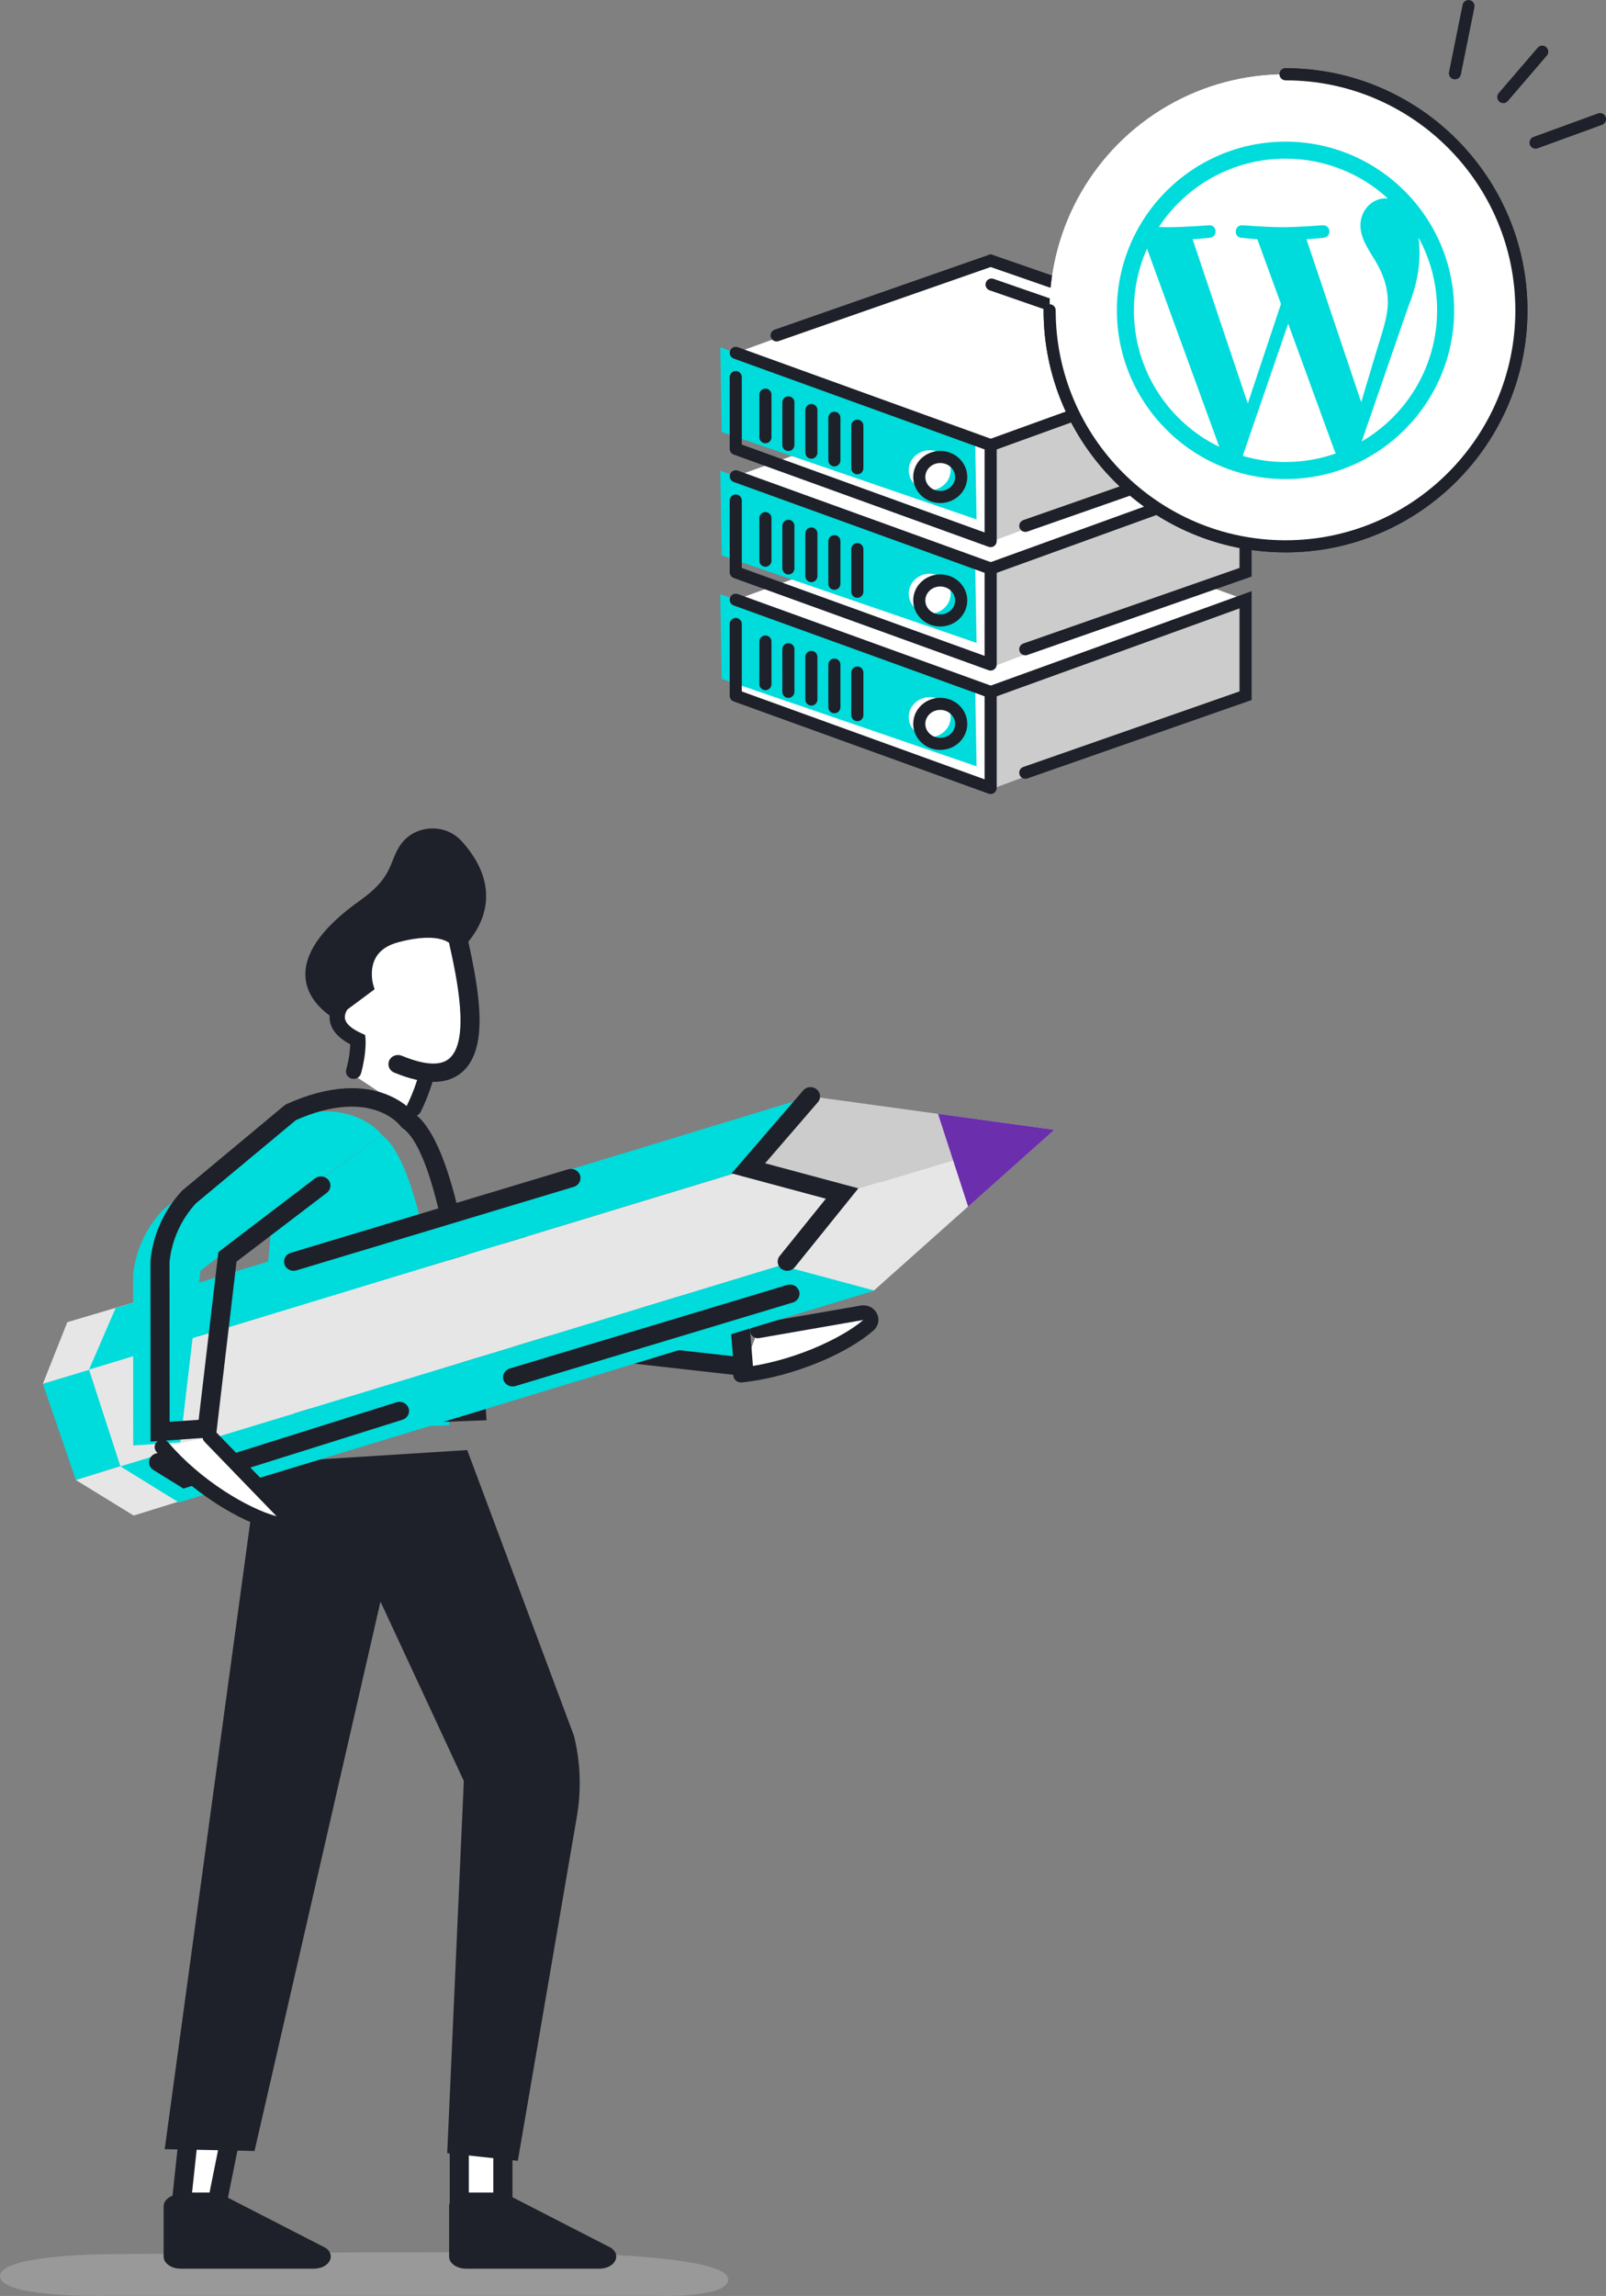 <?xml version="1.0" encoding="UTF-8"?><svg id="a" xmlns="http://www.w3.org/2000/svg" viewBox="0 0 331.64 473.84"><rect x="0" y="0" width="331.64" height="473.84" fill="#808080" stroke="none"/><defs><style>.b{fill:#fff;}.c{fill:#6b2ead;}.d{fill:#e6e6e6;}.e{fill:#1e2129;}.f{fill:#00dbdb;}.g{fill:#999;}.h{fill:#ccc;}</style></defs><g><g><polygon class="b" points="257.2 123.78 204.57 142.82 151.93 123.78 204.57 104.73 257.2 123.78"/><polygon class="b" points="257.2 143.2 204.57 162.24 151.93 143.2 151.93 140.39 204.57 124.15 257.2 143.2"/><polygon class="f" points="148.74 122.62 149.03 140.11 201.66 158.15 201.37 141.66 148.74 122.62"/><polygon class="h" points="204.76 143.06 257.2 123.49 257.2 143.29 204.76 162.85 204.76 143.06"/><path class="e" d="M204.57,163.87c-.14,0-.29-.02-.42-.07l-52.64-19.04c-.5-.18-.83-.65-.83-1.18v-14.8c0-.69,.56-1.25,1.25-1.25s1.25,.56,1.25,1.25v13.92l50.14,18.14v-17.14l-51.81-18.75c-.65-.24-.98-.95-.75-1.6,.24-.65,.95-.98,1.6-.75l52.64,19.04c.49,.18,.82,.65,.82,1.18v19.8c0,.41-.2,.79-.53,1.02-.21,.15-.46,.23-.72,.23Z"/><path class="e" d="M211.72,160.72c-.52,0-1-.32-1.18-.84-.23-.65,.12-1.36,.77-1.59l44.65-15.6v-17.13l-50.96,18.44c-.65,.23-1.37-.1-1.6-.75-.23-.65,.1-1.37,.75-1.6l54.31-19.65v22.47l-46.32,16.19c-.14,.05-.28,.07-.41,.07Z"/><path class="e" d="M158.06,142.44c-.69,0-1.25-.56-1.25-1.25v-8.79c0-.69,.56-1.25,1.25-1.25s1.25,.56,1.25,1.25v8.79c0,.69-.56,1.25-1.25,1.25Z"/><path class="e" d="M162.8,144.03c-.69,0-1.25-.56-1.25-1.25v-8.79c0-.69,.56-1.25,1.25-1.25s1.25,.56,1.25,1.25v8.79c0,.69-.56,1.25-1.25,1.25Z"/><path class="e" d="M167.55,145.62c-.69,0-1.25-.56-1.25-1.25v-8.79c0-.69,.56-1.25,1.25-1.25s1.25,.56,1.25,1.25v8.79c0,.69-.56,1.25-1.25,1.25Z"/><path class="e" d="M172.3,147.21c-.69,0-1.25-.56-1.25-1.25v-8.79c0-.69,.56-1.25,1.25-1.25s1.25,.56,1.25,1.25v8.79c0,.69-.56,1.25-1.25,1.25Z"/><ellipse class="b" cx="191.98" cy="148.01" rx="4.33" ry="4.13"/><path class="e" d="M177.04,148.84c-.69,0-1.25-.56-1.25-1.25v-8.79c0-.69,.56-1.25,1.25-1.25s1.25,.56,1.25,1.25v8.79c0,.69-.56,1.25-1.25,1.25Z"/><path class="e" d="M194.16,154.77c-3.08,0-5.58-2.41-5.58-5.38s2.5-5.38,5.58-5.38,5.58,2.41,5.58,5.38-2.5,5.38-5.58,5.38Zm0-8.26c-1.7,0-3.08,1.29-3.08,2.88s1.38,2.88,3.08,2.88,3.08-1.29,3.08-2.88-1.38-2.88-3.08-2.88Z"/><polygon class="b" points="257.2 98.3 204.57 117.35 151.93 98.3 204.57 79.26 257.2 98.3"/><polygon class="f" points="148.74 97.15 149.03 114.63 201.66 132.68 201.37 116.19 148.74 97.15"/><polygon class="h" points="204.76 117.89 257.2 98.02 257.2 117.81 204.76 137.69 204.76 117.89"/><path class="e" d="M204.57,138.39c-.14,0-.29-.02-.43-.07l-52.64-19.04c-.49-.18-.82-.65-.82-1.18v-14.8c0-.69,.56-1.25,1.25-1.25s1.25,.56,1.25,1.25v13.92l50.14,18.14v-17.14l-51.81-18.75c-.65-.24-.98-.95-.75-1.6,.24-.65,.95-.98,1.6-.75l52.64,19.04c.49,.18,.82,.65,.82,1.18v19.8c0,.41-.2,.79-.53,1.02-.21,.15-.46,.23-.72,.23Z"/><path class="e" d="M211.72,135.24c-.52,0-1-.32-1.18-.84-.23-.65,.12-1.36,.77-1.59l44.65-15.6v-17.13l-50.96,18.44c-.65,.23-1.37-.1-1.6-.75-.23-.65,.1-1.37,.75-1.6l54.31-19.65v22.47l-46.32,16.19c-.14,.05-.28,.07-.41,.07Z"/><path class="e" d="M158.06,116.97c-.69,0-1.25-.56-1.25-1.25v-8.79c0-.69,.56-1.25,1.25-1.25s1.25,.56,1.25,1.25v8.79c0,.69-.56,1.25-1.25,1.25Z"/><path class="e" d="M162.8,118.56c-.69,0-1.25-.56-1.25-1.25v-8.79c0-.69,.56-1.25,1.25-1.25s1.25,.56,1.25,1.25v8.79c0,.69-.56,1.25-1.25,1.25Z"/><path class="e" d="M167.55,120.14c-.69,0-1.25-.56-1.25-1.25v-8.79c0-.69,.56-1.25,1.25-1.25s1.25,.56,1.25,1.25v8.79c0,.69-.56,1.25-1.25,1.25Z"/><path class="e" d="M172.3,121.73c-.69,0-1.25-.56-1.25-1.25v-8.79c0-.69,.56-1.25,1.25-1.25s1.25,.56,1.25,1.25v8.79c0,.69-.56,1.25-1.25,1.25Z"/><path class="e" d="M177.04,123.37c-.69,0-1.25-.56-1.25-1.25v-8.79c0-.69,.56-1.25,1.25-1.25s1.25,.56,1.25,1.25v8.79c0,.69-.56,1.25-1.25,1.25Z"/><ellipse class="b" cx="191.98" cy="122.53" rx="4.33" ry="4.13"/><path class="e" d="M194.16,129.3c-3.08,0-5.58-2.41-5.58-5.38s2.5-5.38,5.58-5.38,5.58,2.41,5.58,5.38-2.5,5.38-5.58,5.38Zm0-8.26c-1.7,0-3.08,1.29-3.08,2.88s1.38,2.88,3.08,2.88,3.08-1.29,3.08-2.88-1.38-2.88-3.08-2.88Z"/><polygon class="b" points="257.2 72.83 204.57 91.87 151.93 72.83 204.57 53.78 257.2 72.83"/><polygon class="f" points="148.74 71.67 149.03 89.16 201.66 107.2 201.37 90.71 148.74 71.67"/><polygon class="h" points="204.76 91.95 257.2 72.54 257.2 92.34 204.76 111.75 204.76 91.95"/><path class="e" d="M204.57,112.92c-.14,0-.29-.02-.43-.07l-52.64-19.04c-.49-.18-.82-.65-.82-1.18v-14.8c0-.69,.56-1.25,1.25-1.25s1.25,.56,1.25,1.25v13.92l50.14,18.14v-17.14l-51.81-18.75c-.65-.24-.98-.95-.75-1.6,.24-.65,.95-.99,1.6-.75l52.64,19.04c.49,.18,.82,.65,.82,1.18v19.8c0,.41-.2,.79-.53,1.02-.21,.15-.46,.23-.72,.23Z"/><path class="e" d="M211.72,109.77c-.52,0-1-.32-1.18-.84-.23-.65,.12-1.36,.77-1.59l44.65-15.6v-17.13l-50.96,18.44c-.65,.23-1.37-.1-1.6-.75-.23-.65,.1-1.37,.75-1.6l54.31-19.65v22.47l-46.32,16.19c-.14,.05-.28,.07-.41,.07Z"/><path class="e" d="M160.37,70.47c-.52,0-1-.32-1.18-.84-.23-.65,.12-1.36,.77-1.59l44.61-15.58,43.41,15.07c.65,.23,1,.94,.77,1.59-.23,.65-.94,1-1.59,.77l-42.59-14.78-43.79,15.29c-.14,.05-.28,.07-.41,.07Z"/><path class="e" d="M158.06,91.49c-.69,0-1.25-.56-1.25-1.25v-8.79c0-.69,.56-1.25,1.25-1.25s1.25,.56,1.25,1.25v8.79c0,.69-.56,1.25-1.25,1.25Z"/><path class="e" d="M162.8,93.08c-.69,0-1.25-.56-1.25-1.25v-8.79c0-.69,.56-1.25,1.25-1.25s1.25,.56,1.25,1.25v8.79c0,.69-.56,1.25-1.25,1.25Z"/><path class="e" d="M167.55,94.67c-.69,0-1.25-.56-1.25-1.25v-8.79c0-.69,.56-1.25,1.25-1.25s1.25,.56,1.25,1.25v8.79c0,.69-.56,1.25-1.25,1.25Z"/><path class="e" d="M172.3,96.26c-.69,0-1.25-.56-1.25-1.25v-8.79c0-.69,.56-1.25,1.25-1.25s1.25,.56,1.25,1.25v8.79c0,.69-.56,1.25-1.25,1.25Z"/><ellipse class="b" cx="191.98" cy="97.05" rx="4.33" ry="4.13"/><path class="e" d="M177.04,97.89c-.69,0-1.25-.56-1.25-1.25v-8.79c0-.69,.56-1.25,1.25-1.25s1.25,.56,1.25,1.25v8.79c0,.69-.56,1.25-1.25,1.25Z"/><path class="e" d="M194.16,103.82c-3.08,0-5.58-2.41-5.58-5.38s2.5-5.38,5.58-5.38,5.58,2.41,5.58,5.38-2.5,5.38-5.58,5.38Zm0-8.26c-1.7,0-3.08,1.29-3.08,2.88s1.38,2.88,3.08,2.88,3.08-1.29,3.08-2.88-1.38-2.88-3.08-2.88Z"/><path class="e" d="M226.26,67.44c-.14,0-.27-.02-.41-.07l-21.5-7.46c-.65-.23-1-.94-.77-1.59,.23-.65,.94-1,1.59-.77l21.5,7.46c.65,.23,1,.94,.77,1.59-.18,.52-.66,.84-1.18,.84Z"/></g><g><g><circle class="b" cx="265.46" cy="64.05" r="48.71"/><path class="e" d="M265.46,114c-27.55,0-49.96-22.41-49.96-49.96,0-.69,.56-1.25,1.25-1.25s1.25,.56,1.25,1.25c0,26.17,21.29,47.46,47.46,47.46s47.46-21.29,47.46-47.46-21.29-47.46-47.46-47.46c-.69,0-1.25-.56-1.25-1.25s.56-1.25,1.25-1.25c27.55,0,49.96,22.41,49.96,49.96s-22.41,49.96-49.96,49.96Z"/><path class="f" d="M265.46,29.23c-19.2,0-34.82,15.62-34.82,34.82s15.62,34.82,34.82,34.82,34.82-15.62,34.82-34.82-15.62-34.82-34.82-34.82Zm-31.31,34.82c0-4.54,.97-8.85,2.71-12.74l14.93,40.92c-10.44-5.07-17.64-15.78-17.64-28.18Zm31.31,31.31c-3.07,0-6.04-.45-8.84-1.28l9.39-27.29,9.62,26.36c.06,.15,.14,.3,.22,.43-3.25,1.15-6.75,1.77-10.4,1.77Zm4.31-45.99c1.88-.1,3.58-.3,3.58-.3,1.69-.2,1.49-2.68-.2-2.58,0,0-5.07,.4-8.34,.4-3.08,0-8.25-.4-8.25-.4-1.69-.1-1.89,2.48-.2,2.58,0,0,1.6,.2,3.28,.3l4.88,13.36-6.85,20.55-11.4-33.91c1.89-.1,3.58-.3,3.58-.3,1.69-.2,1.49-2.68-.2-2.58,0,0-5.07,.4-8.34,.4-.59,0-1.28-.01-2.01-.04,5.6-8.5,15.22-14.11,26.16-14.11,8.15,0,15.57,3.12,21.14,8.22-.13,0-.27-.03-.41-.03-3.08,0-5.26,2.68-5.26,5.56,0,2.58,1.49,4.76,3.08,7.34,1.19,2.08,2.58,4.76,2.58,8.63,0,2.68-1.03,5.79-2.38,10.12l-3.12,10.43-11.31-33.65Zm23.16-.34c2.44,4.46,3.83,9.58,3.83,15.02,0,11.55-6.26,21.63-15.57,27.06l9.56-27.65c1.79-4.47,2.38-8.04,2.38-11.21,0-1.15-.08-2.22-.21-3.22Z"/></g><g><circle class="b" cx="265.46" cy="64.05" r="48.71"/><path class="e" d="M265.46,114c-27.55,0-49.96-22.41-49.96-49.96,0-.69,.56-1.25,1.25-1.25s1.25,.56,1.25,1.25c0,26.17,21.29,47.46,47.46,47.46s47.46-21.29,47.46-47.46-21.29-47.46-47.46-47.46c-.69,0-1.25-.56-1.25-1.25s.56-1.25,1.25-1.25c27.55,0,49.96,22.41,49.96,49.96s-22.41,49.96-49.96,49.96Z"/><path class="f" d="M265.46,29.23c-19.2,0-34.82,15.62-34.82,34.82s15.62,34.82,34.82,34.82,34.82-15.62,34.82-34.82-15.62-34.82-34.82-34.82Zm-31.31,34.82c0-4.54,.97-8.85,2.71-12.74l14.93,40.92c-10.44-5.07-17.64-15.78-17.64-28.18Zm31.31,31.31c-3.07,0-6.04-.45-8.84-1.28l9.39-27.29,9.62,26.36c.06,.15,.14,.3,.22,.43-3.25,1.15-6.75,1.77-10.4,1.77Zm4.31-45.99c1.88-.1,3.58-.3,3.58-.3,1.69-.2,1.49-2.68-.2-2.58,0,0-5.07,.4-8.34,.4-3.08,0-8.25-.4-8.25-.4-1.69-.1-1.89,2.48-.2,2.58,0,0,1.6,.2,3.28,.3l4.88,13.36-6.85,20.55-11.4-33.91c1.89-.1,3.58-.3,3.58-.3,1.69-.2,1.49-2.68-.2-2.58,0,0-5.07,.4-8.34,.4-.59,0-1.28-.01-2.01-.04,5.6-8.5,15.22-14.11,26.16-14.11,8.15,0,15.57,3.12,21.14,8.22-.13,0-.27-.03-.41-.03-3.08,0-5.26,2.68-5.26,5.56,0,2.58,1.49,4.76,3.08,7.34,1.19,2.08,2.58,4.76,2.58,8.63,0,2.68-1.03,5.79-2.38,10.12l-3.12,10.43-11.31-33.65Zm23.16-.34c2.44,4.46,3.83,9.58,3.83,15.02,0,11.55-6.26,21.63-15.57,27.06l9.56-27.65c1.79-4.47,2.38-8.04,2.38-11.21,0-1.15-.08-2.22-.21-3.22Z"/></g></g><g><path class="e" d="M310.42,21.28c-.29,0-.58-.1-.81-.3-.52-.45-.58-1.24-.13-1.76l8.05-9.37c.45-.52,1.24-.58,1.76-.13,.52,.45,.58,1.24,.13,1.76l-8.05,9.37c-.25,.29-.6,.44-.95,.44Z"/><path class="e" d="M300.45,16.38c-.08,0-.16,0-.25-.02-.68-.14-1.11-.8-.98-1.47l2.8-13.88c.14-.67,.79-1.11,1.47-.98,.68,.14,1.11,.8,.98,1.47l-2.8,13.88c-.12,.59-.64,1-1.22,1Z"/><path class="e" d="M317.09,30.68c-.51,0-.99-.31-1.17-.82-.24-.65,.1-1.37,.75-1.6l13.31-4.85c.64-.23,1.37,.1,1.6,.75,.24,.65-.1,1.37-.75,1.6l-13.31,4.85c-.14,.05-.29,.08-.43,.08Z"/></g></g><g><g><g><polyline class="f" points="98.1 254.43 120.19 266.08 153.39 271.3 152.57 281.64 108.35 276.97 94.99 269.4"/><g><g><path class="b" d="M156.49,274.67l21.5-3.74c1.51-.29,2.46,1.51,1.33,2.51-4.34,3.84-14.91,9.1-26.3,10.35"/><path class="e" d="M153.02,285.32c.06,0,.12,0,.18-.01,11.29-1.24,22.22-6.34,27.19-10.74,1.03-.92,1.3-2.34,.66-3.55-.64-1.2-2-1.83-3.38-1.57l-21.47,3.73c-.86,.15-1.43,.94-1.27,1.76,.16,.82,.98,1.37,1.83,1.22l21.5-3.74c-4.5,3.87-14.93,8.71-25.43,9.86-.87,.09-1.49,.85-1.39,1.68,.09,.77,.77,1.35,1.57,1.35Z"/></g><path class="e" d="M155.67,284.21l-1.17-14.43-33.5-5.49-20.62-15.03c-.87-.63-2.11-.47-2.77,.36-.66,.83-.49,2.02,.38,2.66l21.39,15.59,31.42,5.15,.56,6.88-42.37-4.77-10.01-5.65c-.94-.53-2.15-.23-2.7,.67-.55,.9-.24,2.07,.7,2.6l10.73,6.06,47.96,5.4Z"/></g></g><g><path class="g" d="M150.37,470.42c0-3.71-18.12-5.14-35.28-5.44-4.49-.08-10.31-.13-16.85-.14-10.2-.03-22.14,0-33.47,.06-22.15,.11-41.99,.31-41.99,.31C22.78,465.21,0,465.21,0,469.74c0,4.54,21.75,4.08,21.75,4.08h114.41s14.22,.45,14.22-3.4Z"/><g><polygon class="b" points="39.3 437.43 48.31 437.43 44.9 454.4 37.47 454.4 39.3 437.43"/><path class="e" d="M37.52,435.53h13.18l-4.18,20.77h-11.24l2.24-20.77Zm8.39,3.79h-4.83l-1.42,13.18h3.61l2.65-13.18Z"/></g><path class="e" d="M46.13,453.08l20.45,10.5c3.07,1.29,1.77,4.63-1.8,4.63h-27.47c-1.94,0-3.52-1.11-3.52-2.49v-10.39c0-1.31,1.44-2.4,3.29-2.48,2.39-.11,8.02-.17,8.8,.13,.09,.03,.16,.08,.24,.11Z"/><g><rect class="b" x="94.84" y="441.06" width="9" height="13.34" transform="translate(198.69 895.46) rotate(-180)"/><path class="e" d="M92.87,439.17h12.95v17.13h-12.95v-17.13Zm9,3.79h-5.06v9.54h5.06v-9.54Z"/></g><path class="e" d="M105.08,453.08l20.45,10.5c3.07,1.29,1.77,4.63-1.8,4.63h-27.47c-1.94,0-3.52-1.11-3.52-2.49v-10.39c0-1.31,1.44-2.4,3.29-2.48,2.39-.11,8.02-.17,8.8,.13,.09,.03,.16,.08,.24,.11Z"/><path class="e" d="M96.49,299.26l-43.16,2.73-19.32,141.55,18.55,.38,26.01-113.38,17.21,37.02-3.43,76.81,14.58,1.58,12.2-71.09c.95-5.53,.74-11.18-.61-16.63l-22.04-58.97Z"/><path class="f" d="M78.79,234.18c10.63,7.64,14,59.97,14,59.97l-40.43,1.5,3.83-44.67"/><g><path class="b" d="M84.74,229.64c.37-.62,4.28-7.11,4.17-11.27-.11-4.16,6.08-26.25,6.08-26.25l-16.15-3.05-8.62,11.73-.81,9.49,4.78,5.18-1.51,6.17,12.07,8Z"/><g><path class="b" d="M94.69,194.35c2.44,10.97,7.34,33.49-12.51,25.28"/><path class="e" d="M89.51,223.28c2.25,0,4.13-.6,5.64-1.79,5.96-4.7,3.88-16.68,1.47-27.54-.23-1.02-1.27-1.68-2.34-1.46-1.07,.22-1.75,1.23-1.52,2.25,1.46,6.55,4.48,20.19-.11,23.82-1.84,1.45-5.1,1.22-9.69-.68-1-.41-2.16,.03-2.59,.99-.43,.96,.03,2.08,1.03,2.49,3.08,1.27,5.79,1.91,8.11,1.91Z"/></g><g><path class="b" d="M73.47,204.36c-2.68,1.94-7.32,6.71,.43,10.23,0,0,.21,2.59-.88,6.55"/><path class="e" d="M73.02,222.66c.7,0,1.34-.45,1.53-1.13,1.15-4.16,.94-6.94,.93-7.05l-.07-.88-.83-.38c-1.45-.66-3.21-1.74-3.36-3.11-.16-1.52,1.55-3.34,3.2-4.54,.7-.51,.83-1.46,.31-2.12-.52-.67-1.51-.8-2.21-.3-1.46,1.06-4.8,3.88-4.44,7.27,.21,2.01,1.64,3.73,4.25,5.1-.03,1-.18,2.85-.84,5.22-.22,.81,.28,1.64,1.12,1.86,.14,.03,.27,.05,.41,.05Z"/></g><g><path class="e" d="M69.06,208.42c-1.86-1.38-11.85-8.54,6.24-21.37,7.03-4.99,6.53-8.3,8.49-11.51,2.21-3.63,7.48-4.11,10.36-.94,4.45,4.9,7.61,11.98,.54,19.75,0,0-2.17-4.22-12.91-1.33-8.74,2.35-6.23,10.58-6.23,10.58l-6.49,4.81Z"/><path class="e" d="M68.04,209.57c-3.34-2.48-5.01-5.38-4.98-8.62,.06-4.76,3.86-9.84,11.3-15.12,4.78-3.39,5.77-5.84,6.72-8.21,.37-.92,.75-1.88,1.34-2.84,1.32-2.16,3.55-3.53,6.14-3.77,2.59-.24,5.06,.71,6.77,2.59,6.55,7.21,6.74,14.93,.54,21.74l-1.46,1.51-1.12-1.78s-2.03-3.03-11.1-.59c-2.17,.58-3.71,1.63-4.56,3.1-1.46,2.51-.59,5.57-.58,5.6l.3,.99-7.34,5.45-1.03,.67-.97-.72Zm6.83-13.44c1.28-2.22,3.46-3.75,6.49-4.57,7.54-2.03,11.38-.78,13.22,.51,4.04-5.3,3.5-10.83-1.62-16.47-1.03-1.14-2.52-1.7-4.1-1.57-1.57,.14-2.92,.97-3.72,2.28-.46,.75-.78,1.55-1.12,2.4-1.01,2.51-2.27,5.64-7.79,9.56-6.51,4.62-9.97,9.01-10.02,12.71-.03,2.5,1.44,4.27,2.87,5.49l4.71-3.49c-.25-1.48-.42-4.28,1.07-6.85Z"/></g><g><path class="b" d="M88.05,222s-.89,3.41-2.6,6.81"/><path class="e" d="M85.45,230.33c.59,0,1.15-.31,1.42-.86,1.76-3.5,2.67-6.96,2.71-7.1,.21-.81-.3-1.64-1.15-1.84-.85-.2-1.7,.29-1.92,1.1,0,.03-.87,3.31-2.49,6.52-.38,.75-.05,1.66,.73,2.03,.22,.1,.46,.15,.69,.15Z"/></g></g><path class="e" d="M57.93,294.69s.05,0,.08,0l42.45-1.58-.12-1.94c-.35-5.45-3.75-53.43-14.79-61.37-.87-.63-2.11-.46-2.76,.38-.65,.84-.47,2.03,.4,2.66,7.78,5.59,11.93,41.07,13.08,56.63l-38.4,1.43c-1.09,.04-1.94,.92-1.9,1.97,.04,1.02,.92,1.82,1.97,1.82Z"/></g></g><g><g><polygon class="f" points="60.85 291.21 41.25 275.67 8.85 285.59 15.67 305.45 60.85 291.21"/><polygon class="d" points="15.67 305.45 27.6 312.78 64.18 301.41 60.74 291.38 15.67 305.45"/><polygon class="d" points="13.9 272.87 8.85 285.59 41.13 275.84 37.69 265.82 13.9 272.87"/></g><g><g><polygon class="d" points="184.98 253.95 178.48 233.99 18.38 282.66 24.87 302.63 184.98 253.95"/><polygon class="f" points="24.87 302.63 36.93 310.08 180.42 266.39 177.15 256.3 24.87 302.63"/><polygon class="f" points="23.88 269.95 18.38 282.66 170.65 236.34 167.38 226.26 23.88 269.95"/><polyline class="h" points="173.9 246.32 154.54 241.12 167.38 226.26 217.69 233.17"/><polygon class="d" points="217.66 233.18 180.48 266.32 161.12 261.12 173.9 246.32 217.66 233.18"/><polygon class="c" points="217.69 233.17 217.28 233.55 217.28 233.55 199.92 249.02 193.7 229.87 217.69 233.17"/></g><path class="e" d="M162.54,265.19h0l-57.27,17.24c-1.04,.31-1.62,1.38-1.29,2.38,.32,1,1.43,1.55,2.47,1.24h0l57.27-17.24c1.04-.31,1.62-1.38,1.29-2.38-.32-1-1.43-1.55-2.47-1.24Z"/><path class="e" d="M117.31,241.32h0l-57.27,17.24c-1.04,.31-1.62,1.38-1.29,2.38,.32,1,1.43,1.55,2.47,1.24h0l57.27-17.24c1.04-.31,1.62-1.38,1.29-2.38-.32-1-1.43-1.55-2.47-1.24Z"/><path class="e" d="M32.17,299.97c-.43,.13-.81,.4-1.08,.79-.59,.88-.32,2.05,.59,2.62l6.2,3.83,45.22-14.2c1.04-.32,1.61-1.38,1.28-2.38-.33-.99-1.43-1.55-2.46-1.24h-.01l-43.45,13.66-4.64-2.87c-.51-.32-1.11-.38-1.65-.22Z"/><path class="e" d="M166.79,224.44c-.35,.11-.68,.31-.93,.6l-14.78,17.12,19.46,5.23-9.54,11.82c-.67,.83-.51,2.02,.35,2.66,.86,.64,2.1,.49,2.77-.34l13.13-16.28-19.25-5.17,10.89-12.61c.7-.81,.58-2-.26-2.67-.53-.42-1.23-.53-1.84-.35Z"/></g></g><path class="f" d="M60.71,247.54l-19.3,14.7-4.17,35.41-9.73,.67-.03-35.13c.47-4.96,2.59-9.64,6.04-13.35l20.96-17.44c17.42-7.79,24.31,1.77,24.31,1.77"/><path class="e" d="M31.1,297.51l13.48-.93,4.26-36.2,18.65-14.21c.85-.65,1-1.84,.32-2.66s-1.92-.96-2.77-.31l-19.94,15.19-4.08,34.63-5.99,.41-.02-33c.44-4.45,2.37-8.74,5.45-12.09l20.66-17.18c15.38-6.76,21.36,.93,21.61,1.26,.63,.84,1.86,1.05,2.75,.45,.89-.6,1.11-1.77,.49-2.62-.32-.44-8.05-10.78-26.76-2.41l-.46,.28-21.15,17.61c-3.71,3.99-6.03,9.12-6.53,14.45v.17l.02,37.16Z"/><g><path class="b" d="M43.38,296.52l14.88,15.37c1.07,1.07,.01,2.81-1.48,2.43-5.71-1.43-16.03-7.15-23.27-15.68"/><path class="e" d="M57.19,315.89c1.08,0,2.09-.54,2.66-1.48,.71-1.17,.53-2.6-.45-3.58l-14.86-15.35c-.6-.61-1.59-.64-2.23-.08-.64,.57-.67,1.53-.08,2.15l14.88,15.37c-5.82-1.55-15.69-7.37-22.37-15.24-.55-.65-1.55-.75-2.22-.22-.68,.53-.78,1.49-.23,2.14,7.18,8.46,17.55,14.55,24.09,16.19,.27,.07,.54,.1,.8,.1Z"/></g></g></svg>
